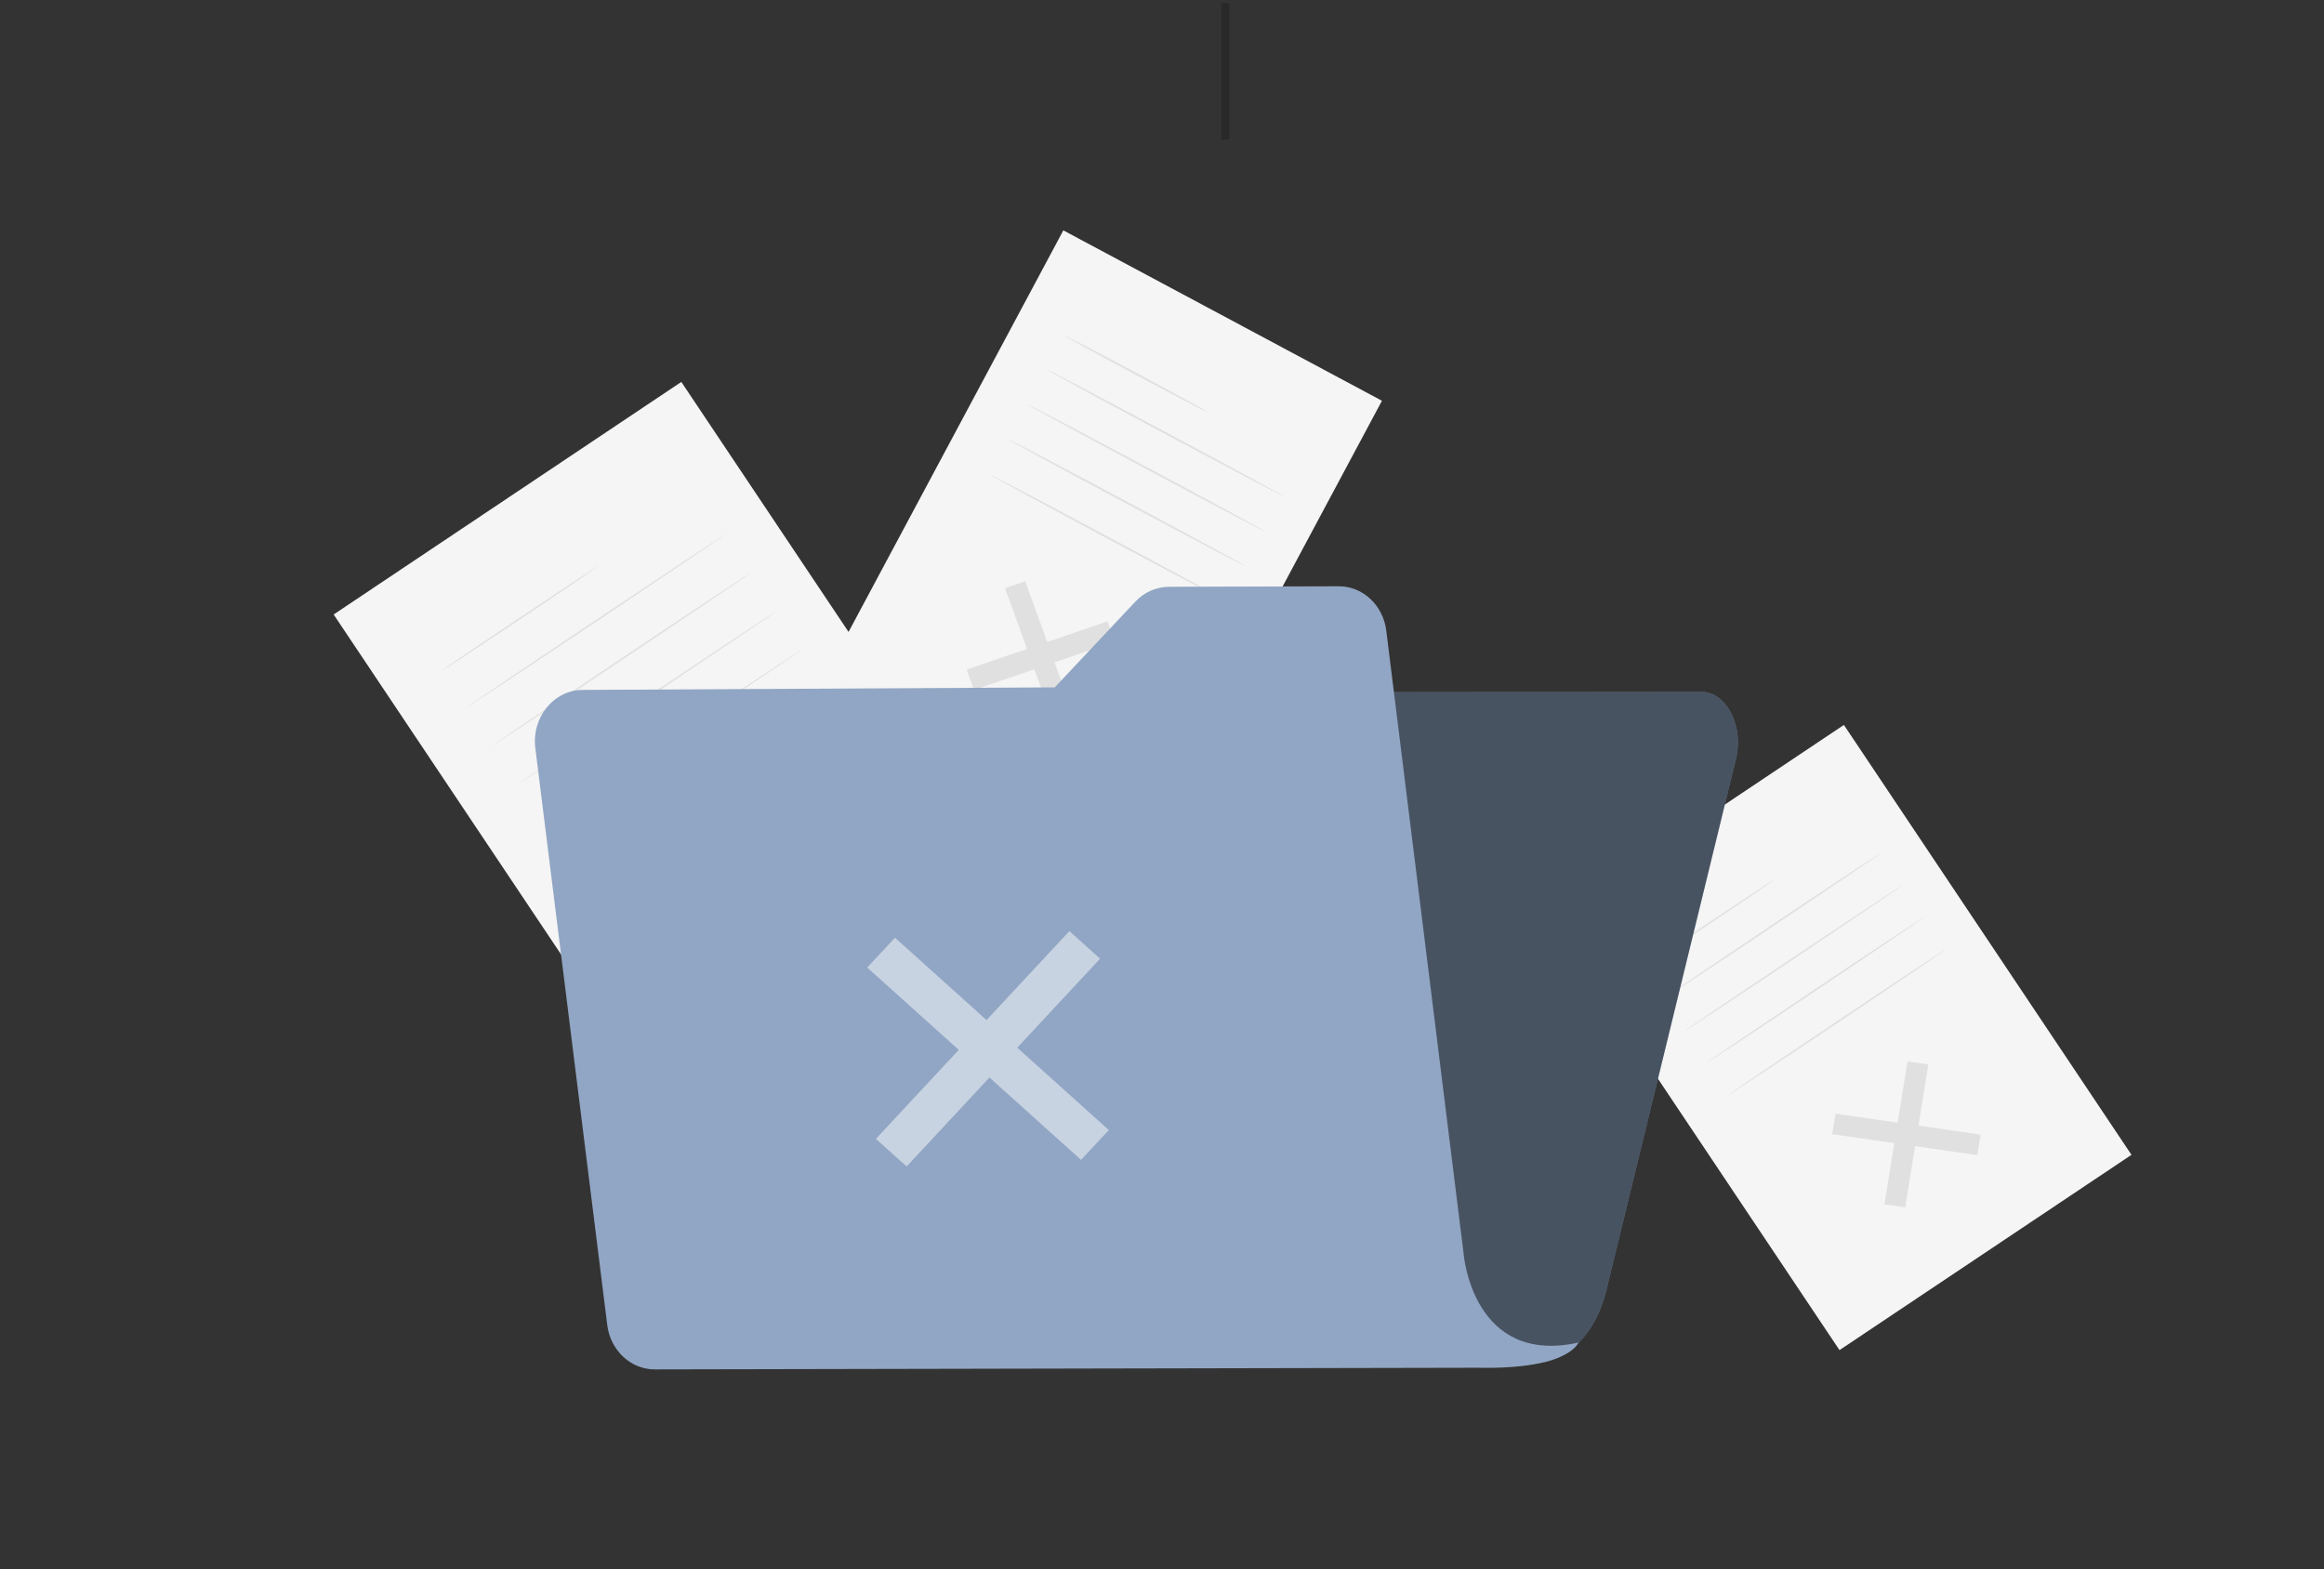 <svg width="117" height="79" fill="none" xmlns="http://www.w3.org/2000/svg"><rect width="100%" height="100%" fill="#333333" stroke="none"/><g clip-path="url(#a)"><path d="M34.3 19.23 16.797 30.939 34.038 56.712l17.503-11.709-17.241-25.773Z" fill="#F5F5F5"/><path d="m42.495 43.785-.198 1.229-8.702-1.254.198-1.229 8.702 1.254Z" fill="#E0E0E0"/><path d="m38.114 39.399 1.248.179-1.384 8.568-1.25-.181 1.385-8.566ZM30.106 28.511c.013.017-1.741 1.214-3.917 2.668-2.176 1.454-3.95 2.621-3.962 2.602-.013-.019 1.741-1.214 3.917-2.669 2.176-1.456 3.942-2.619 3.962-2.6ZM36.537 26.894c.013.019-2.905 1.991-6.515 4.405-3.61 2.415-6.552 4.357-6.561 4.34-.009-.017 2.902-1.992 6.516-4.407 3.615-2.415 6.547-4.357 6.56-4.338ZM37.828 28.822c.013.019-2.905 1.992-6.515 4.407-3.61 2.415-6.552 4.357-6.561 4.338-.009-.019 2.905-1.991 6.516-4.407 3.611-2.417 6.547-4.357 6.56-4.338ZM39.117 30.752c.013.019-2.905 1.992-6.514 4.405-3.61 2.413-6.552 4.359-6.552 4.34 0-.019 2.903-1.992 6.514-4.407 3.611-2.415 6.54-4.357 6.552-4.338ZM40.403 32.682c.013.019-2.905 1.991-6.515 4.405-3.61 2.415-6.552 4.357-6.56 4.338-.008-.019 2.908-1.99 6.522-4.405 3.615-2.415 6.552-4.357 6.552-4.338Z" fill="#E0E0E0"/><path d="m92.829 36.5-14.7 9.833 14.479 21.645 14.7-9.833-14.479-21.645Z" fill="#F5F5F5"/><path d="m99.714 57.126-.167 1.033-7.309-1.053.169-1.033 7.307 1.053Z" fill="#E0E0E0"/><path d="m96.033 53.442 1.048.151-1.162 7.195-1.05-.151 1.164-7.195ZM89.303 44.306c.012.019-1.459 1.025-3.287 2.246-1.828 1.221-3.32 2.198-3.332 2.184-.013-.014 1.46-1.023 3.287-2.246 1.827-1.223 3.32-2.211 3.332-2.184ZM94.707 42.941c.012.019-2.435 1.679-5.46 3.705-3.025 2.026-5.501 3.658-5.513 3.639-.013-.019 2.435-1.679 5.46-3.707 3.025-2.028 5.496-3.657 5.513-3.638ZM95.791 44.56c.012.019-2.435 1.679-5.46 3.707-3.025 2.028-5.501 3.657-5.513 3.638-.013-.019 2.427-1.671 5.46-3.699 3.033-2.028 5.504-3.663 5.513-3.646ZM96.874 46.177c.013.019-2.437 1.679-5.46 3.707s-5.501 3.657-5.513 3.638c-.012-.019 2.435-1.677 5.46-3.707 3.025-2.03 5.502-3.654 5.513-3.638ZM97.967 47.801c.013.019-2.435 1.677-5.46 3.705-3.025 2.028-5.5 3.657-5.513 3.639-.013-.017 2.435-1.679 5.46-3.707 3.025-2.028 5.493-3.657 5.513-3.638Z" fill="#E0E0E0"/><path d="m69.573 20.178-16.04-8.579-12.632 23.618 16.04 8.579 12.632-23.618Z" fill="#F5F5F5"/><path d="m54.196 36.407-1.017.348-2.583-7.14 1.019-.349 2.582 7.142Z" fill="#E0E0E0"/><path d="m55.756 31.284.371 1.025-7.092 2.429-.371-1.025 7.092-2.429ZM60.795 20.749c-.012.023-1.638-.822-3.633-1.888s-3.6-1.95-3.588-1.973c.013-.023 1.64.822 3.635 1.888 1.995 1.065 3.599 1.948 3.586 1.973ZM64.645 24.997c-.013.023-2.705-1.393-6.014-3.162-3.309-1.769-5.979-3.223-5.967-3.246.013-.023 2.704 1.391 6.012 3.162 3.309 1.771 5.981 3.223 5.969 3.246ZM63.7 26.765c-.013.023-2.705-1.392-6.014-3.162-3.309-1.771-5.979-3.223-5.967-3.246.013-.023 2.704 1.393 6.012 3.162 3.309 1.769 5.981 3.223 5.969 3.246ZM62.754 28.532c-.013.023-2.705-1.391-6.014-3.16-3.309-1.769-5.979-3.218-5.967-3.246.013-.028 2.704 1.391 6.012 3.161 3.309 1.769 5.981 3.223 5.969 3.246ZM61.809 30.3c-.013.023-2.705-1.391-6.014-3.161-3.309-1.769-5.981-3.223-5.967-3.246.014-.023 2.704 1.391 6.012 3.16 3.309 1.769 5.981 3.223 5.969 3.246Z" fill="#E0E0E0"/><path opacity=".2" d="M61.891.157h-.403V7.018h.403V.157Z" fill="#000"/><path d="m46.642 36.745-5.522 28.361-.718 3.713 36.816-.178c1.654-.008 3.12-1.476 3.649-3.657l6.53-26.774c.404-1.655-.482-3.377-1.736-3.376l-37.272.039c-.811-.002-1.538.766-1.747 1.872Z" fill="#91A6C4"/><path d="m46.642 36.745-5.522 28.361-.718 3.713 36.816-.178c1.654-.008 3.12-1.476 3.649-3.657l6.53-26.774c.404-1.655-.482-3.377-1.736-3.376l-37.272.039c-.811-.002-1.538.766-1.747 1.872Z" fill="#000" opacity=".5"/><path d="m73.692 63.181-3.9-31.42c-.156-1.287-1.184-2.248-2.396-2.243l-8.549.026c-.318.004-.631.072-.922.201-.29.129-.552.315-.768.548l-4.056 4.316-23.774.128c-1.452.008-2.569 1.384-2.377 2.928L30.57 66.705c.156 1.285 1.184 2.245 2.393 2.243l41.441-.083c4.614.095 5.056-1.267 5.056-1.267-5.298 1.172-5.769-4.41-5.769-4.418Z" fill="#91A6C4"/><g opacity=".5" fill="#fff"><path d="m55.822 56.898-1.398 1.501-10.764-9.684 1.398-1.501 10.764 9.684Z"/><path d="m53.838 46.881 1.544 1.39-9.739 10.46-1.546-1.39 9.741-10.46Z"/></g></g><defs><clipPath id="a"><path fill="#fff" transform="translate(0 .157)" d="M0 0h117v78H0z"/></clipPath></defs></svg>